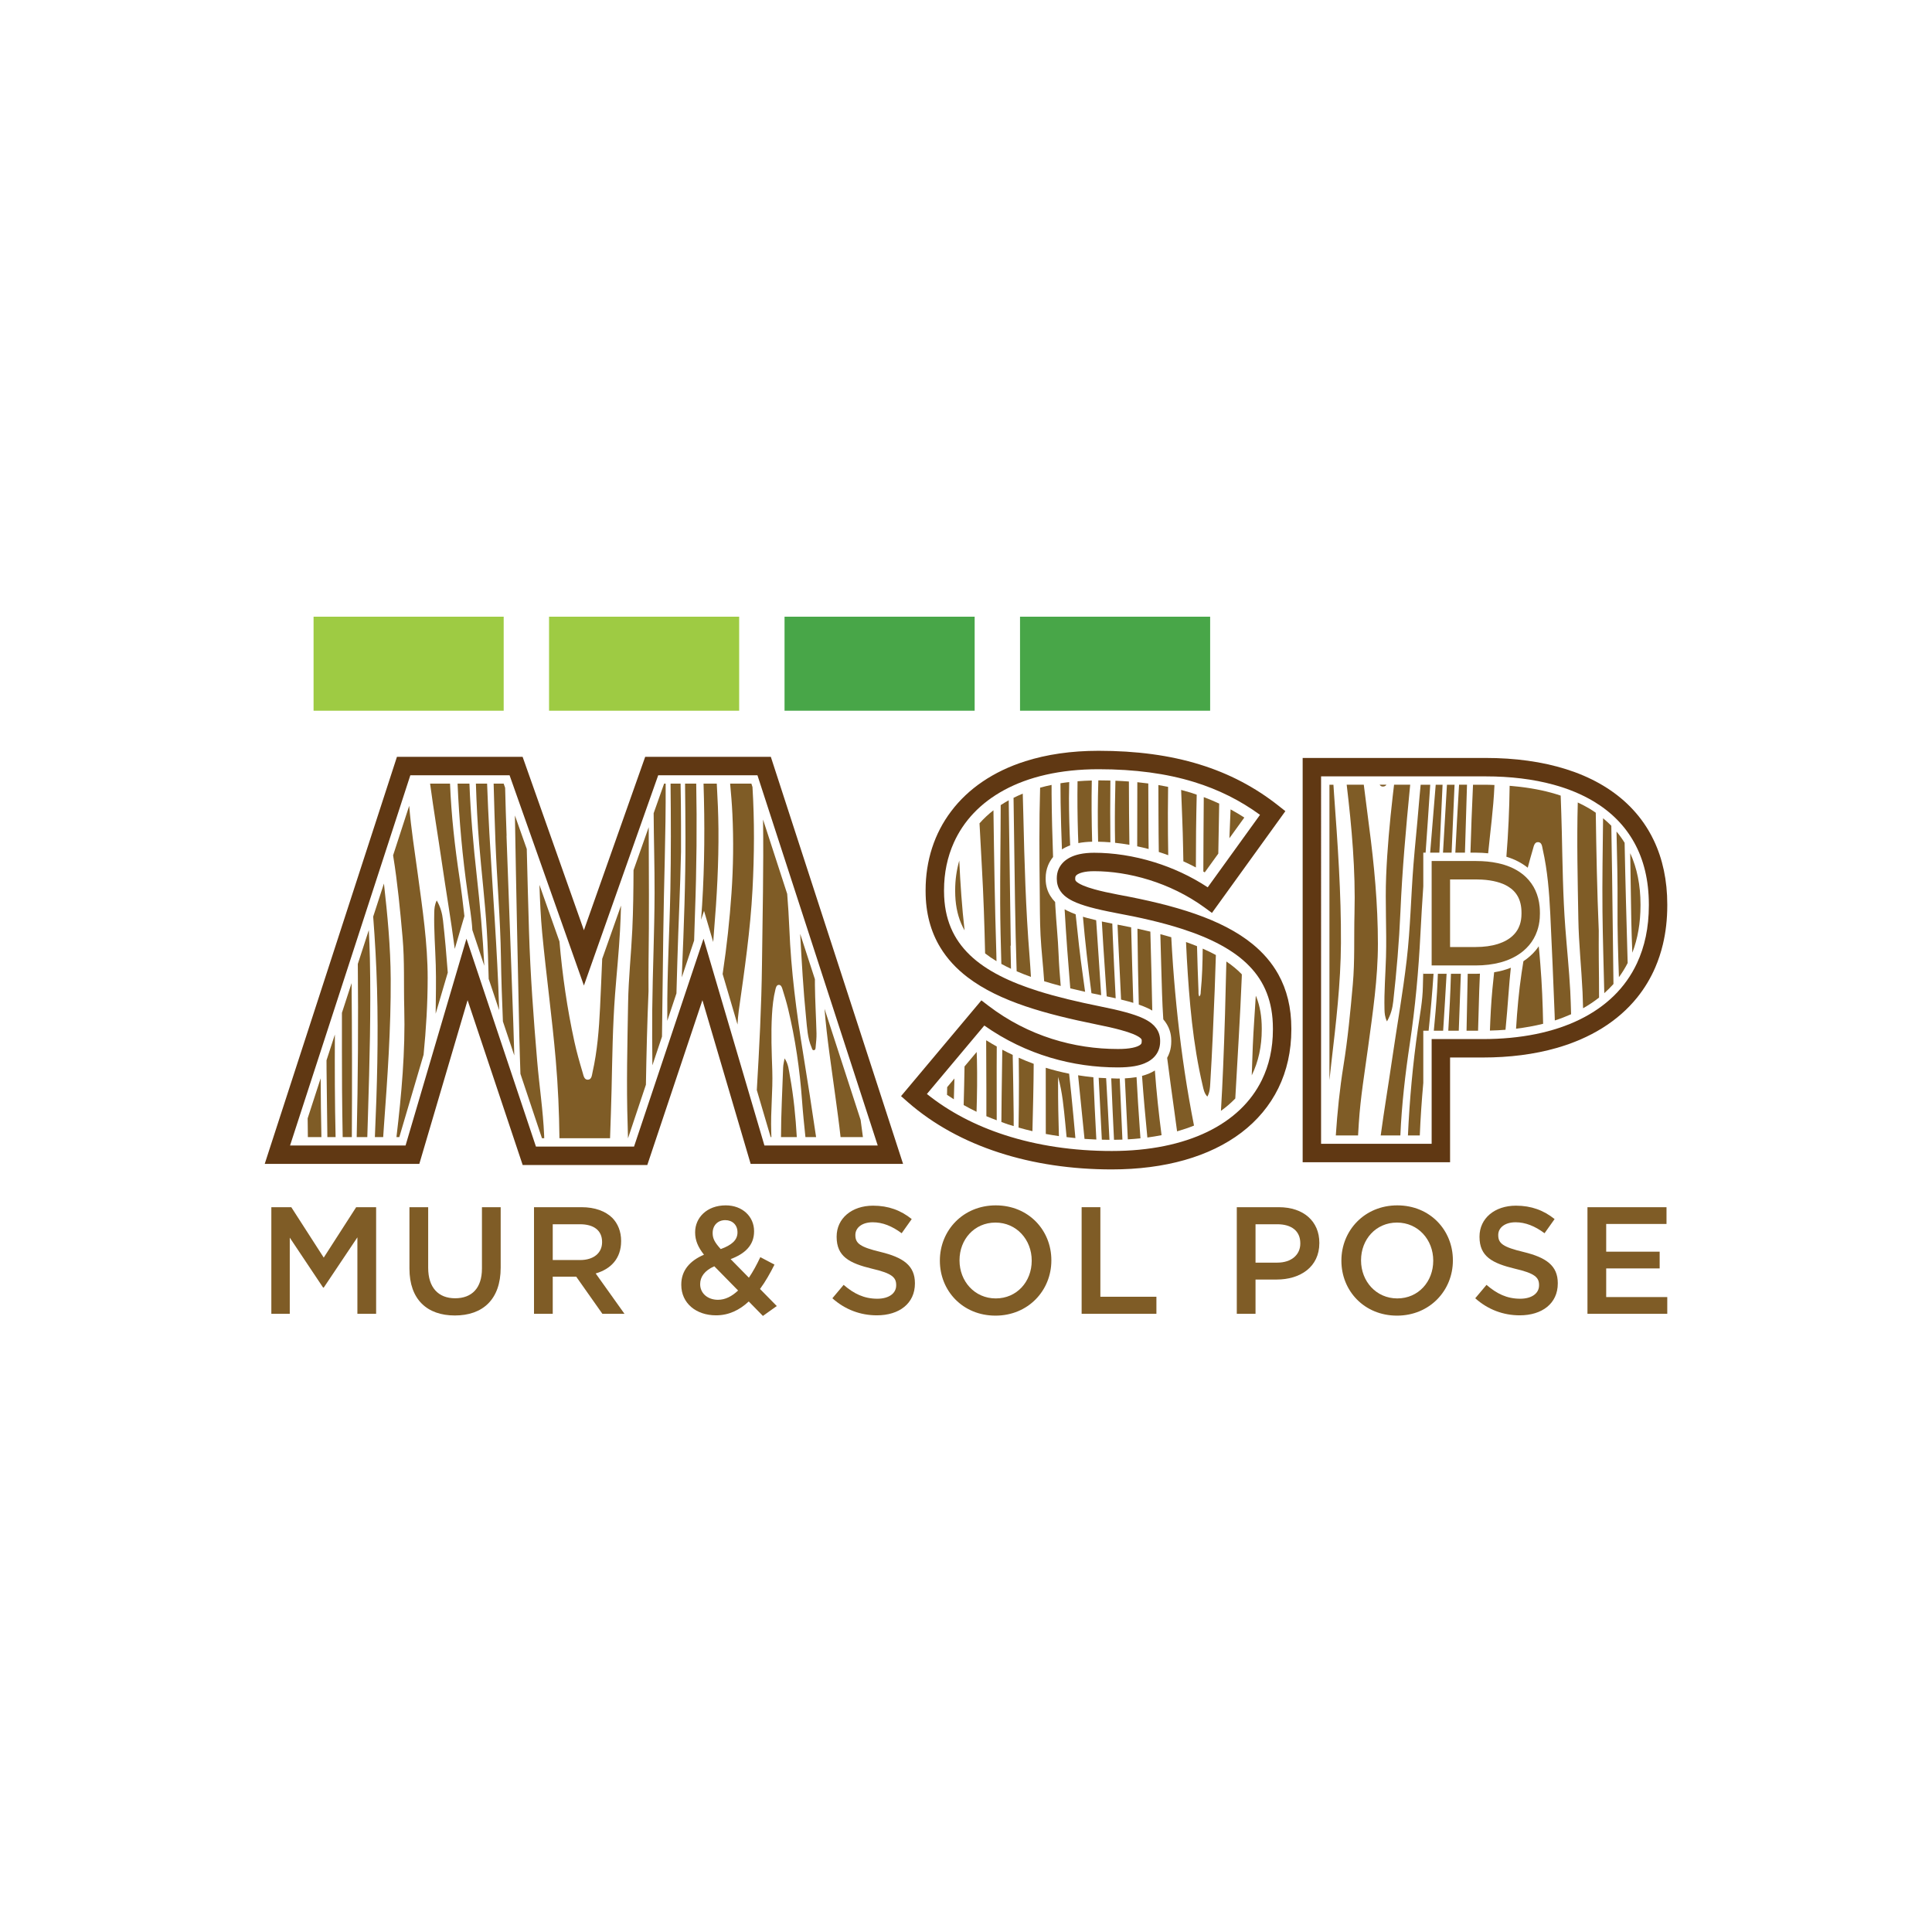 <?xml version="1.0" encoding="utf-8"?>
<!-- Generator: Adobe Illustrator 17.0.0, SVG Export Plug-In . SVG Version: 6.00 Build 0)  -->
<!DOCTYPE svg PUBLIC "-//W3C//DTD SVG 1.1//EN" "http://www.w3.org/Graphics/SVG/1.1/DTD/svg11.dtd">
<svg version="1.1" id="Layer_1" xmlns="http://www.w3.org/2000/svg" xmlns:xlink="http://www.w3.org/1999/xlink" x="0px" y="0px"
	 width="2000px" height="2000px" viewBox="0 0 2000 2000" enable-background="new 0 0 2000 2000" xml:space="preserve">
<g>
	<g>
		<g>
			<rect x="324.602" y="638.399" fill="#9ECB43" width="196.809" height="97.339"/>
			<rect x="568.377" y="638.399" fill="#9ECB43" width="196.81" height="97.339"/>
			<rect x="812.153" y="638.399" fill="#48A648" width="196.809" height="97.339"/>
			<rect x="1055.928" y="638.399" fill="#48A648" width="196.809" height="97.339"/>
		</g>
		<g>
			<path fill="#7F5C26" d="M1054.589,1094.962c0.226,16.313,0.341,32.628,0.128,48.95c-0.103,7.78-0.204,15.558-0.306,23.337
				c4.729,1.34,9.505,2.603,14.366,3.732c0.568-23.241,1.195-46.48,1.306-69.727
				C1064.846,1099.342,1059.688,1097.224,1054.589,1094.962z"/>
			<path fill="#7F5C26" d="M1106.753,1111.484c-8.183-1.638-16.253-3.671-24.197-6.106c0.014,22.828,0.039,45.655,0.045,68.484
				c4.475,0.837,9.003,1.585,13.575,2.25c-0.526-17.89-0.911-35.784-0.863-53.692c0.006-2.544,0-5.089,0-7.633
				c4.559,16.015,5.858,32.226,7.495,48.367c0.473,4.658,0.891,9.323,1.328,13.986c3.018,0.369,6.056,0.703,9.114,0.999
				c-0.704-7.723-1.411-15.445-2.105-23.169C1109.84,1140.46,1108.305,1125.971,1106.753,1111.484z"/>
			<path fill="#7F5C26" d="M1059.35,843.509c-0.166-7.309-0.385-14.617-0.594-21.927c-3.273,1.344-6.451,2.786-9.538,4.326
				c0.584,36.237,1.077,72.474,1.541,108.712c0.302,23.617,0.973,47.227,1.673,70.835c4.671,2,9.536,3.955,14.79,5.819
				c-0.453-7.141-0.861-14.282-1.438-21.421C1061.84,941.165,1060.464,892.349,1059.35,843.509z"/>
			<path fill="#7F5C26" d="M1092.507,938.511c-0.089-1.581-0.156-3.161-0.242-4.742c-3.891-3.998-6.85-8.772-8.34-13.791
				c-0.957-3.119-1.459-6.498-1.459-9.962v-1.143c0-4.544,0.851-8.953,2.523-13.092c1.253-3.053,3.01-5.966,5.147-8.607
				c-0.796-21.581-1.341-43.17-1.526-64.771c-0.028-3.292-0.017-6.583-0.022-9.875c-4.05,0.844-8.01,1.791-11.858,2.862
				c-1.059,35.727-0.78,71.445-0.387,107.172c0.167,15.224,0.051,30.468,0.836,45.663c0.819,15.872,2.731,31.688,3.74,47.552
				c5.382,1.654,11.048,3.274,17.133,4.876c-0.921-10.823-1.772-21.654-2.192-32.526
				C1095.22,971.57,1093.436,955.061,1092.507,938.511z"/>
			<path fill="#7F5C26" d="M1145.066,1116.107c-2.573-0.118-5.156-0.172-7.716-0.367c1.023,21.355,2.147,42.706,3.259,64.057
				c2.622,0.066,5.248,0.122,7.892,0.137c-0.974-19.8-1.987-39.599-3.174-59.39
				C1145.239,1119.067,1145.153,1117.586,1145.066,1116.107z"/>
			<path fill="#7F5C26" d="M1176.553,1115.013c-0.094,0.017-0.172,0.043-0.267,0.06c-3.88,0.662-7.845,1.024-11.836,1.237
				c1.004,21.05,2.016,42.098,3.065,63.146c4.437-0.253,8.798-0.609,13.088-1.063c-0.227-3.199-0.452-6.398-0.686-9.597
				C1178.602,1150.877,1177.521,1132.947,1176.553,1115.013z"/>
			<path fill="#7F5C26" d="M1159.13,1116.457c-0.762,0.002-1.518,0.077-2.282,0.063c-2.18,0-4.332-0.173-6.504-0.229
				c0.012,0.288,0.028,0.573,0.038,0.86c0.804,20.93,1.855,41.85,2.834,62.773c2.927-0.022,5.827-0.088,8.701-0.194
				c-0.897-20.939-1.8-41.878-2.765-62.812C1159.146,1116.766,1159.137,1116.611,1159.13,1116.457z"/>
			<path fill="#7F5C26" d="M1116.037,1113.138c2.158,21.955,4.403,43.9,6.648,65.845c4.046,0.288,8.135,0.492,12.244,0.654
				c-1.133-21.489-2.221-42.98-3.078-64.48C1126.544,1114.639,1121.27,1113.983,1116.037,1113.138z"/>
			<path fill="#7F5C26" d="M1189.047,1111.497c-2.133,0.877-4.415,1.599-6.807,2.238c0.027,0.391,0.047,0.782,0.075,1.172
				c1.494,20.908,3.424,41.78,5.439,62.642c5.011-0.676,9.926-1.466,14.695-2.422c-2.897-22.262-5.279-44.567-6.934-66.955
				C1193.501,1109.404,1191.384,1110.55,1189.047,1111.497z"/>
			<path fill="#7F5C26" d="M1134.743,952.61c-3.389-0.793-6.603-1.587-9.508-2.388c-1.475-0.406-2.825-0.818-4.185-1.229
				c2.304,26.442,5.383,52.832,8.825,79.155c3.251,0.694,6.584,1.393,10.044,2.096c-0.054-0.865-0.103-1.729-0.158-2.593
				C1138.171,1002.633,1136.417,977.624,1134.743,952.61z"/>
			<path fill="#7F5C26" d="M1170.958,959.96c-4.531-0.939-9.248-1.861-14.097-2.773c0.205,4.758,0.398,9.516,0.619,14.273
				c0.978,21.098,2.017,42.194,3.047,63.29c2.63,0.639,5.149,1.273,7.448,1.898c1.848,0.505,3.56,1.006,5.225,1.508
				c-0.041-1.118-0.087-2.237-0.124-3.355C1172.256,1009.858,1171.641,984.908,1170.958,959.96z"/>
			<path fill="#7F5C26" d="M1177.488,961.357c0.006,0.652,0.006,1.304,0.014,1.956c0.293,25.556,0.682,51.117,1.382,76.667
				c3.527,1.216,6.649,2.456,9.453,3.769c1.624,0.762,3.057,1.582,4.498,2.402c-0.509-27.245-1.245-54.488-1.985-81.733
				C1186.565,963.379,1182.098,962.36,1177.488,961.357z"/>
			<path fill="#7F5C26" d="M1113.508,946.486c-2.994-1.11-5.73-2.26-8.235-3.494c-1.121-0.566-2.178-1.133-3.182-1.708
				c1.536,27.322,3.589,54.603,5.863,81.87c4.859,1.186,9.952,2.372,15.342,3.565c-0.751-5.461-1.477-10.922-2.266-16.382
				C1117.97,989.125,1115.737,967.807,1113.508,946.486z"/>
			<path fill="#7F5C26" d="M1247.177,903.051l14.004-19.405c0.318-17.258,0.629-34.516,0.929-51.775
				c-5.186-2.429-10.516-4.643-15.97-6.691c-0.256,25.685-0.325,51.37-0.451,77.053
				C1246.179,902.516,1246.69,902.764,1247.177,903.051z"/>
			<path fill="#7F5C26" d="M1214.297,999.501c-0.711-9.757-1.246-19.521-1.803-29.284c-3.619-1.076-7.407-2.126-11.296-3.162
				c0.293,11.264,0.583,22.53,0.926,33.793c0.553,18.131,0.9,36.3,2.119,54.385c2.929,3.385,5.203,7.198,6.557,11.321
				c1.115,3.272,1.689,6.881,1.689,10.655v1.143c0,3.665-0.529,7.219-1.571,10.552c-0.679,2.18-1.61,4.208-2.671,6.146
				c2.278,18.396,4.92,36.757,7.422,55.125c0.953,6.995,1.896,13.992,2.843,20.987c6.102-1.749,11.978-3.713,17.519-5.969
				c-3.612-18.379-6.836-36.83-9.621-55.362C1220.907,1073.217,1216.983,1036.422,1214.297,999.501z"/>
			<path fill="#7F5C26" d="M1199.586,881.961c3.292,1.038,6.543,2.165,9.77,3.341c-0.247-14.684-0.396-29.373-0.365-44.066
				c0.018-8.888,0.13-17.774,0.23-26.661c-3.311-0.688-6.651-1.339-10.059-1.92c0.036,10.452,0.074,20.906,0.095,31.358
				C1199.28,856.663,1199.436,869.313,1199.586,881.961z"/>
			<path fill="#7F5C26" d="M1189.06,878.892c-0.052-4.664-0.122-9.327-0.149-13.991c-0.105-17.948-0.159-35.897-0.202-53.845
				c-3.719-0.502-7.51-0.935-11.351-1.319c-0.011,22.118-0.081,44.237-0.126,66.355
				C1181.187,876.925,1185.135,877.849,1189.06,878.892z"/>
			<path fill="#7F5C26" d="M1154.325,872.455c4.926,0.522,9.875,1.22,14.834,2.083c-0.318-21.844-0.497-43.688-0.527-65.533
				c-4.562-0.344-9.208-0.614-13.946-0.802c-0.426,16.887-0.667,33.781-0.548,50.69
				C1154.17,863.415,1154.259,867.934,1154.325,872.455z"/>
			<path fill="#7F5C26" d="M1136.772,871.333c4.188,0.089,8.411,0.28,12.678,0.634c-0.239-21.322-0.239-42.643,0.01-63.965
				c-4.017-0.109-8.081-0.179-12.23-0.179c-0.077,0-0.151,0.005-0.229,0.005C1136.365,828.978,1136.23,850.144,1136.772,871.333z"/>
			<path fill="#7F5C26" d="M1244.976,1123.642c0.916,3.89,1.546,8.019,4.862,11.57c2.562-4.524,2.74-9.169,3.011-13.644
				c1.98-32.512,3.36-65.052,4.635-97.601c0.461-11.776,0.817-23.555,1.183-35.334c-4.204-2.302-8.806-4.493-13.633-6.623
				c-0.135,14.816-0.526,29.624-2.025,44.399c-0.164,1.622,0.245,3.431-1.527,5.172c-1.08-2.015-0.727-4.006-0.807-5.865
				c-0.662-15.408-1.103-30.818-1.529-46.229c-3.623-1.472-7.434-2.898-11.387-4.29c0.278,5.672,0.527,11.347,0.854,17.016
				C1231.161,1036.38,1234.799,1080.425,1244.976,1123.642z"/>
			<path fill="#7F5C26" d="M1473.389,1008.076v-4.166c-0.16,5.788-0.344,11.574-0.432,17.367c-0.216,14.455-3.023,28.905-5.1,43.289
				c-5.319,36.864-8.675,73.813-10.366,110.855h12.271c0.742-18.159,2.001-36.28,3.627-54.376v-54.045h5.516
				c2.043-19.616,3.784-39.25,5.088-58.924H1473.389z"/>
			<path fill="#7F5C26" d="M1490.024,882.678c0.279-5.554,0.561-11.108,0.825-16.663c0.852-17.889,1.667-35.78,2.496-53.67h-7.097
				c-1.895,23.447-3.889,46.885-5.76,70.333H1490.024z"/>
			<path fill="#7F5C26" d="M1592.894,979.581c-1.069,1.565-2.201,3.093-3.437,4.552c-3.497,4.137-7.697,7.774-12.426,10.913
				c-0.673,4.011-1.284,8.032-1.877,12.053c-2.835,19.213-4.556,38.494-5.738,57.808c9.766-1.193,19.141-2.876,28.011-5.096
				c-0.391-20.735-1.21-41.462-2.919-62.174C1594.013,991.616,1593.592,985.581,1592.894,979.581z"/>
			<path fill="#7F5C26" d="M1620.408,960.316c-2.505-33.005-2.876-66.091-3.629-99.165c-0.284-12.514-0.72-25.026-1.155-37.537
				c-3.235-1.08-6.528-2.1-9.915-3.02c-13.149-3.583-27.586-5.888-42.928-7.137c-0.301,24.492-1.391,48.972-3.379,73.442
				c0.121,0.037,0.253,0.061,0.373,0.098c8.36,2.573,15.604,6.385,21.736,11.252c1.693-6.465,3.483-12.907,5.392-19.309
				c0.842-2.825,1.476-7.392,5.449-7.157c3.903,0.23,4.033,4.658,4.716,7.684c4.963,21.977,6.696,44.361,7.786,66.782
				c1.681,34.581,3.128,69.174,4.487,103.77c0.083,2.116,0.131,4.246,0.2,6.364c5.903-1.89,11.494-4.065,16.849-6.442
				c-0.231-8.012-0.444-16.025-0.871-24.027C1624.348,1004.021,1622.069,982.187,1620.408,960.316z"/>
			<path fill="#7F5C26" d="M1532.016,1007.945c-1.494,0.052-2.972,0.131-4.495,0.131h-8.156
				c-0.413,19.641-0.816,39.282-1.203,58.924h11.928c0.39-13.883,0.783-27.766,1.213-41.646
				C1531.483,1019.549,1531.759,1013.747,1532.016,1007.945z"/>
			<path fill="#7F5C26" d="M1502.007,1008.076c-0.509,19.661-1.588,39.295-2.742,58.924h10.85
				c0.72-19.642,1.433-39.283,2.145-58.924H1502.007z"/>
			<path fill="#7F5C26" d="M1151.453,956.137c-3.853-0.736-7.424-1.471-10.829-2.206c0.972,16.6,1.974,33.198,3.149,49.789
				c0.654,9.232,1.259,18.468,1.87,27.703c3.278,0.682,6.414,1.354,9.305,2.01c-1.118-21.81-2.197-43.623-3.066-65.447
				C1151.725,964.035,1151.596,960.087,1151.453,956.137z"/>
			<path fill="#7F5C26" d="M1488.483,1008.076c-0.262,6.334-0.498,12.669-0.891,18.995c-0.824,13.328-2.039,26.63-3.313,39.929
				h9.665c1.251-19.637,2.47-39.277,3.567-58.924H1488.483z"/>
			<path fill="#7F5C26" d="M1675.909,1011.572c3.412-4.623,6.415-9.527,9.053-14.679c-0.027-0.926-0.065-1.853-0.09-2.779
				c-1.122-40.548-2.315-81.097-3.071-121.655c-2.513-4.078-5.306-7.971-8.393-11.663c0.623,26.013,1.253,52.028,1.061,78.036
				C1674.292,963.104,1675.058,987.341,1675.909,1011.572z"/>
			<path fill="#7F5C26" d="M1285.542,1008.682c-0.175-0.184-0.319-0.378-0.496-0.561c-4.377-4.535-9.595-8.773-15.513-12.793
				c-0.826,36.433-1.785,72.863-3.337,109.273c-0.644,15.12-1.361,30.239-2.272,45.346c5.464-3.918,10.41-8.185,14.844-12.782
				c2.282-41.746,5.006-83.473,6.692-125.242C1285.503,1010.844,1285.504,1009.763,1285.542,1008.682z"/>
			<path fill="#7F5C26" d="M1668.03,854.818c-2.664-2.72-5.533-5.29-8.538-7.76c-0.349,32.22-0.941,64.445-0.614,96.661
				c0.287,28.138,1.247,56.272,1.867,84.407c3.38-3.018,6.575-6.17,9.506-9.509c-0.436-37.413-0.933-74.827-1.404-112.24
				C1668.575,889.19,1668.302,872.004,1668.03,854.818z"/>
			<path fill="#7F5C26" d="M1655.04,963.399c-1.741-40.686-2.52-81.385-3.107-122.086c-2.176-1.504-4.41-2.965-6.733-4.355
				c-3.756-2.242-7.767-4.281-11.889-6.227c-1.107,40.216-0.09,80.399,0.585,120.595c0.426,25.373,3.179,50.63,4.361,75.967
				c0.256,5.485,0.375,10.972,0.53,16.46c5.954-3.358,11.468-7.05,16.552-11.065c-0.043-13.157-0.088-26.312-0.279-39.468
				C1654.915,983.283,1655.04,973.34,1655.04,963.399z"/>
			<path fill="#7F5C26" d="M1493.786,882.678h8.916c0.901-21.515,1.851-43.029,2.786-64.542c0.085-1.93,0.182-3.86,0.272-5.79
				h-7.874c-0.085,1.385-0.177,2.769-0.256,4.154C1496.361,838.559,1495.085,860.619,1493.786,882.678z"/>
			<path fill="#7F5C26" d="M1528.096,882.678c4.304,0,8.418,0.265,12.433,0.658c2.229-23.048,5.448-46.003,6.453-69.149
				c0.022-0.526,0.024-1.053,0.042-1.579c-3.079-0.089-6.09-0.262-9.238-0.262h-12.922c-1.107,23.437-1.991,46.881-2.668,70.333
				H1528.096z"/>
			<path fill="#7F5C26" d="M1506.565,882.678h9.947c0.689-23.445,1.356-46.89,2.125-70.333h-8.214
				c-0.722,11.978-1.445,23.955-2.075,35.937C1507.745,859.746,1507.151,871.211,1506.565,882.678z"/>
			<path fill="#7F5C26" d="M1564.005,1001.797c-2.684,1.058-5.452,2.016-8.345,2.8c-2.872,0.774-5.874,1.371-8.932,1.887
				c-0.617,5.855-1.25,11.709-1.804,17.571c-1.344,14.214-2.048,28.492-2.576,42.783c5.475-0.13,10.862-0.391,16.142-0.815
				c1.144-12.309,2.239-24.624,3.103-36.961C1562.232,1019.949,1563.073,1010.867,1564.005,1001.797z"/>
			<path fill="#7F5C26" d="M1388.144,976.268c0.285-51.468-3.366-102.708-7.123-153.97c-0.244-3.316-0.445-6.635-0.664-9.953h-4.132
				v305.836c0.615-5.828,1.246-11.654,1.928-17.478C1382.996,1059.359,1387.913,1018.031,1388.144,976.268z"/>
			<path fill="#7F5C26" d="M1432.163,814.198c1.587-0.189,2.478-0.898,3.007-1.853h-6.971
				C1429.016,813.594,1430.195,814.433,1432.163,814.198z"/>
			<path fill="#7F5C26" d="M1470.411,967.081c0.833-16.53,1.875-33.049,2.978-49.565v-34.838h2.394
				c0.802-11.357,1.603-22.714,2.377-34.073c0.822-12.084,1.608-24.173,2.414-36.26h-9.909c-0.741,7.745-1.5,15.488-2.125,23.242
				c-1.609,19.983-3.792,39.92-5.362,59.906c-2.562,32.602-3.144,65.337-6.924,97.871c-4.055,34.895-10.246,69.462-15.293,104.203
				c-3.773,25.968-8.14,51.853-11.656,77.856h20.344c1.394-31.795,5.024-63.393,9.754-94.869
				C1465.059,1042.903,1468.495,1005.1,1470.411,967.081z"/>
			<path fill="#7F5C26" d="M1416.265,1083.901c4.798-35.488,10.143-70.963,10.138-106.854c-0.005-40.975-3.826-81.711-9.222-122.334
				c-1.875-14.112-3.663-28.236-5.395-42.368h-17.7c5.265,44.269,9.256,88.615,8.078,133.344
				c-0.643,24.472,0.432,48.961-1.75,73.427c-2.512,28.163-5.169,56.325-9.686,84.214c-3.88,23.952-6.3,47.989-7.909,72.092h23.047
				c0.26-4.331,0.511-8.663,0.79-12.994C1408.348,1136.094,1412.73,1110.037,1416.265,1083.901z"/>
			<path fill="#7F5C26" d="M1434.942,906.887c-1.134,27.881,0.638,55.74-0.152,83.6c-0.514,18.161-2.04,36.294-1.564,54.482
				c0.1,3.864,0.333,7.728,2.562,12.379c4.068-7.072,5.719-13.743,6.498-20.699c3.456-30.835,6.1-61.739,7.43-92.739
				c1.857-43.286,5.722-86.404,9.91-129.515c0.066-0.685,0.147-1.365,0.217-2.05h-16.709c-0.459,3.852-0.927,7.705-1.364,11.555
				C1438.631,851.491,1436.069,879.113,1434.942,906.887z"/>
			<path fill="#7F5C26" d="M442.719,1012.435c-0.004,26.559-1.626,53.015-4.226,79.407l-25.12,85.296h-2.97
				c5.265-44.269,9.255-88.615,8.078-133.344c-0.643-24.472,0.431-48.962-1.751-73.427c-2.512-28.162-5.168-56.325-9.685-84.213
				c-0.039-0.243-0.066-0.487-0.106-0.73l16.653-51.26c1.954,23.916,5.773,47.64,8.988,71.419
				C437.379,941.069,442.723,976.543,442.719,1012.435z"/>
			<path fill="#7F5C26" d="M480.755,948.343l-9.987,33.909c-3.959-30.195-9.116-60.207-13.493-90.335
				c-3.911-26.921-8.469-53.749-12.043-80.717h20.637c1.287,32.761,4.976,65.312,9.847,97.73
				C477.688,922.045,479.3,935.187,480.755,948.343z"/>
			<path fill="#7F5C26" d="M501.349,999.766l-12.376-37.019c-0.714-12.632-2.985-25.257-4.799-37.831
				c-5.456-37.814-8.861-75.715-10.501-113.716h12.283c1.196,31.688,3.993,63.263,7.503,94.784
				C496.931,937.184,499.766,968.415,501.349,999.766z"/>
			<path fill="#7F5C26" d="M364.22,1177.138h-9.475c-0.275-16.411-0.565-32.823-0.657-49.231
				c-0.148-26.474-0.127-52.949-0.122-79.422l9.999-30.779C364.447,1070.849,364.522,1123.994,364.22,1177.138z"/>
			<path fill="#7F5C26" d="M347.405,1176.88c0.002,0.085,0,0.171,0.002,0.257h-8.511c-0.332-23.267-0.646-46.533-0.854-69.801
				c-0.029-3.238-0.02-6.478-0.038-9.717l8.663-26.666C346.479,1106.263,346.565,1141.572,347.405,1176.88z"/>
			<path fill="#7F5C26" d="M318.704,1177.138c-0.06-6.479-0.144-12.958-0.219-19.437l13.46-41.433
				c0.103,20.292,0.347,40.583,0.779,60.87H318.704z"/>
			<path fill="#7F5C26" d="M594.61,1078.315c2.37,10.855,5.433,21.574,8.609,32.228c0.843,2.825,1.476,7.391,5.45,7.157
				c3.903-0.229,4.032-4.658,4.716-7.684c4.963-21.977,6.696-44.361,7.785-66.782c0.821-16.885,1.506-33.777,2.226-50.666
				l19.482-55.132c-0.239,8.716-0.578,17.428-1.043,26.133c-1.169,21.894-3.45,43.728-5.111,65.599
				c-2.505,33.005-2.877,66.09-3.629,99.165c-0.379,16.653-1.01,33.3-1.567,49.95H579.13c-0.278-26.846-1.467-53.676-3.773-80.497
				c-3.804-44.226-9.942-88.19-14.117-132.356c-1.552-16.412-2.247-32.91-2.803-49.416l20.705,58.564
				C582.153,1009.464,587.134,1044.073,594.61,1078.315z"/>
			<path fill="#7F5C26" d="M524.329,865.221c2.354,64.582,4.798,129.162,7.029,193.748c0.388,11.217,0.698,22.437,1.036,33.656
				l-11.784-35.248c-0.919-22.05-1.705-44.106-2.03-66.179c-0.592-40.116-4.162-80.083-5.697-120.152
				c-0.765-19.946-1.341-39.894-1.87-59.845h10.371l1.529,4.323c0.304,16.567,1.004,33.13,1.519,49.693
				C524.396,865.218,524.362,865.219,524.329,865.221z"/>
			<path fill="#7F5C26" d="M556.098,1098.542c2.174,25.612,6.084,51.062,7.201,76.754c0.043,0.996,0.049,1.991,0.08,2.985h-2.347
				l-22.283-66.65c-0.378-12.424-0.838-24.845-1.1-37.273c-1.618-76.727-3.345-153.454-4.609-230.189l12.268,34.702
				c0.713,28.422,1.432,56.842,2.312,85.256C549.01,1008.995,552.297,1053.791,556.098,1098.542z"/>
			<path fill="#7F5C26" d="M1689.686,983.929c0.034,0.781,0.063,1.562,0.096,2.342c5.599-14.59,8.458-30.989,8.458-48.888v-1.143
				c-0.024-19.919-3.614-37.721-10.648-53.04c0.224,13.377,0.458,26.755,0.629,40.133
				C1688.477,943.54,1688.825,963.782,1689.686,983.929z"/>
			<path fill="#7F5C26" d="M1295.807,1113.172c0.025-0.049,0.054-0.094,0.078-0.143c6.825-13.97,10.288-29.868,10.288-47.234v-1.143
				c0-12.31-1.819-22.941-5.563-32.503c-0.183-0.47-0.421-0.905-0.612-1.37c-1.024,17.363-2.388,34.704-3.109,52.082
				C1296.47,1092.964,1296.157,1103.069,1295.807,1113.172z"/>
			<path fill="#7F5C26" d="M1048.349,1092.031c-3.618-1.729-7.232-3.471-10.768-5.376c-0.161,15.99-0.418,31.979-0.692,47.966
				c-0.154,8.949-0.199,17.897-0.261,26.844c2.354,0.832,4.617,1.771,7.018,2.548c1.883,0.611,3.817,1.144,5.722,1.72
				c-0.007-3.979,0.016-7.959-0.026-11.94C1049.125,1133.204,1048.741,1112.617,1048.349,1092.031z"/>
			<path fill="#7F5C26" d="M650.212,1038.156c0.426-25.373,3.179-50.63,4.36-75.968c0.954-20.455,1.171-40.926,1.255-61.399
				l15.712-44.461c0.143,46.644,0.514,93.288-0.164,139.933c-0.144,9.938-0.02,19.881-0.02,29.822
				c-1.381,32.267-2.156,64.543-2.711,96.821l-18.514,55.377h-0.038c-0.104-4.369-0.192-8.737-0.339-13.104
				C648.335,1122.815,649.502,1080.492,650.212,1038.156z"/>
			<path fill="#7F5C26" d="M380.938,1153.892c-0.237,7.748-0.47,15.497-0.702,23.245h-10.989
				c1.34-59.753,1.754-119.502,1.159-179.258l11.386-35.046c0.491,9.709,0.894,19.423,1.105,29.147
				C384.072,1045.962,382.589,1099.927,380.938,1153.892z"/>
			<path fill="#7F5C26" d="M397.336,1167.184c-0.243,3.317-0.444,6.636-0.663,9.953h-8.605
				c2.301-51.232,3.665-102.489,2.239-153.797c-0.69-24.853-2.074-49.668-3.984-74.46l11.128-34.252
				c3.695,32.739,6.825,65.526,7.008,98.587C404.744,1064.683,401.094,1115.922,397.336,1167.184z"/>
			<path fill="#7F5C26" d="M451.106,998.996c-0.515-18.16-2.041-36.294-1.565-54.482c0.1-3.863,0.333-7.727,2.563-12.379
				c4.067,7.072,5.718,13.743,6.498,20.698c2.013,17.964,3.587,35.963,4.934,53.981l-12.547,42.602
				C451.168,1032.608,451.582,1015.802,451.106,998.996z"/>
			<path fill="#7F5C26" d="M675.194,1045.764c0.411-40.445,2.309-80.881,2.429-121.323c0.082-27.522-0.824-55.058-0.967-82.593
				l10.83-30.648h1.603c0.263,52.07-1.878,104.111-2.48,156.169c-0.407,35.251-0.875,70.503-1.323,105.753l-9.928,29.695
				C675.152,1083.797,675.001,1064.779,675.194,1045.764z"/>
			<path fill="#7F5C26" d="M516.661,1043.936c0.018,0.606,0.044,1.212,0.062,1.817l-10.832-32.399
				c-0.447-16.993-0.932-33.982-1.983-50.942c-1.844-29.746-5.484-59.377-7.9-89.096c-1.681-20.683-2.701-41.391-3.364-62.115
				h11.599c0.62,17.193,1.408,34.383,2.367,51.568C509.981,923.155,514.827,983.454,516.661,1043.936z"/>
			<path fill="#7F5C26" d="M1028.416,838.812c-5.335,4.131-10.129,8.646-14.423,13.5c0.8,15.015,1.582,30.034,2.428,45.045
				c1.686,29.848,2.692,59.711,3.352,89.581c3.598,2.788,7.482,5.487,11.793,8.066c-0.065-2.78-0.093-5.561-0.18-8.341
				C1029.83,937.388,1029.086,888.101,1028.416,838.812z"/>
			<path fill="#7F5C26" d="M1031.843,1083.351c-3.601-2.066-7.217-4.103-10.722-6.356l-0.24,0.286
				c0.085,16.803,0.157,33.606,0.201,50.409c0.027,9.865,0.021,19.689,0.014,27.784c3.504,1.489,7.088,2.883,10.71,4.241
				c-0.023-18.423-0.051-36.845-0.053-55.267C1031.752,1097.416,1031.804,1090.384,1031.843,1083.351z"/>
			<path fill="#7F5C26" d="M853.557,1044.337l37.354,114.984c0.805,5.937,1.583,11.878,2.386,17.817h-23.145
				c-1.532-14.261-3.561-28.473-5.47-42.694C860.651,1104.446,855.935,1074.493,853.557,1044.337z"/>
			<path fill="#7F5C26" d="M1046.37,978.95c-0.75-50.164-1.368-100.331-2.149-150.495c-2.875,1.585-5.633,3.257-8.293,5
				c-0.051,33.885-0.654,67.771-0.54,101.654c0.069,20.904,0.641,41.806,1.202,62.708c3.162,1.727,6.461,3.419,9.977,5.056
				c-0.167-7.973-0.338-15.946-0.492-23.918C1046.173,978.954,1046.271,978.952,1046.37,978.95z"/>
			<path fill="#7F5C26" d="M693.974,920.616c0.681-36.477,0.58-72.946,0.191-109.416h10.375c0.253,14.266,0.443,28.534,0.448,42.805
				c0.004,9.256,0.001,18.512,0.001,27.768c-0.771,37.888-2.753,75.729-3.801,113.595c-0.304,10.992-0.617,21.984-0.929,32.974
				l-9.504,28.427c-0.004-2.04,0.047-4.081,0.031-6.12C690.468,1007.25,693.165,963.966,693.974,920.616z"/>
			<path fill="#7F5C26" d="M1099.311,879.287c2.613-1.641,5.419-3.065,8.519-4.19c-0.753-16.308-1.229-32.628-1.229-48.977
				c0-5.508,0.096-11.011,0.238-16.509c-3.052,0.361-6.098,0.729-9.053,1.202c0.039,6.735,0.055,13.469,0.16,20.203
				C1098.192,847.111,1098.714,863.199,1099.311,879.287z"/>
			<path fill="#7F5C26" d="M1288.115,846.323c-4.644-3.026-9.4-5.818-14.235-8.46c-0.432,9.952-0.827,19.906-1.209,29.861
				L1288.115,846.323z"/>
			<path fill="#7F5C26" d="M1225.018,891.649c4.398,1.975,8.708,4.102,12.951,6.34c-0.025-25.108,0.261-50.217,0.873-75.324
				c-2.04-0.689-4.013-1.458-6.093-2.099c-3.294-1.013-6.645-1.955-10.036-2.846c0.687,19.955,1.716,39.903,2.034,59.868
				C1224.822,882.275,1224.927,886.961,1225.018,891.649z"/>
			<path fill="#7F5C26" d="M845.239,1069.716c0.119,4.605-0.424,9.238-0.853,13.84c-0.129,1.383-0.003,3.512-2.027,3.597
				c-1.598,0.067-1.793-1.834-2.308-3.045c-4.106-9.639-4.545-19.983-5.567-30.178c-2.91-29.015-4.539-58.112-6.143-87.215
				l15.253,46.952c0.011,1.894-0.014,3.791,0.005,5.687C843.772,1036.145,844.805,1052.925,845.239,1069.716z"/>
			<path fill="#7F5C26" d="M728.302,811.2h13.705c0.889,15.607,1.592,31.225,1.726,46.876c0.301,35.346-1.617,70.586-4.571,105.787
				c-0.316,3.765-0.579,7.537-0.854,11.307l-9.494-32.236l-3.062,9.158c0.368-5.059,0.756-10.119,1.072-15.179
				C729.443,895.01,729.638,853.106,728.302,811.2z"/>
			<path fill="#7F5C26" d="M988.788,921.431v1.143c0.028,12.643,2.055,23.589,6.21,33.438c1.032,2.444,2.223,4.799,3.524,7.1
				c-2.727-24.013-4.36-48.096-5.494-72.226C990.293,900.538,988.788,910.725,988.788,921.431z"/>
			<path fill="#7F5C26" d="M757.234,924.668c1.889-27.39,2.237-54.769,0.933-82.203c-0.497-10.449-1.372-20.862-2.339-31.265h21.993
				l1.142,3.518c2.154,35.254,1.892,70.587,0.041,105.97c-2.204,42.134-8.343,83.831-14.231,125.549
				c-0.674,4.776-1.035,9.57-1.306,14.367l-15.404-52.305c0.07-0.465,0.138-0.929,0.207-1.393
				C752.364,979.637,755.336,952.204,757.234,924.668z"/>
			<path fill="#7F5C26" d="M709.596,867.289c-0.034-18.697-0.219-37.393-0.421-56.089h11.555
				c0.798,41.073,0.438,86.93-1.237,132.876c-0.359,9.847-0.657,19.696-0.94,29.546l-12.735,38.089
				c0.077-2.05,0.095-4.109,0.183-6.158C707.972,959.474,709.679,913.397,709.596,867.289z"/>
			<path fill="#7F5C26" d="M789.906,848.401l24.998,76.951c0.938,11.896,1.727,23.805,2.208,35.743
				c1.763,43.691,7.34,87.001,14.397,130.159c4.674,28.588,9.096,57.222,13.309,85.885h-11.035
				c-1.309-12.552-2.602-25.107-3.513-37.699c-2.323-32.139-6.93-64.005-14.501-95.374c-1.644-6.813-3.708-13.532-5.799-20.226
				c-0.581-1.861-1.451-4.437-3.821-4.294c-2.318,0.141-2.929,2.734-3.415,4.669c-2.174,8.674-3.071,17.534-3.595,26.444
				c-1.126,19.203-0.305,38.399,0.323,57.588c0.691,21.107-1.841,42.175-1.078,63.236c0.068,1.885,0.103,3.77,0.157,5.655h-0.754
				l-14.338-48.684c2.55-43.259,4.83-86.531,5.343-129.883C789.386,948.514,790.596,898.46,789.906,848.401z"/>
			<path fill="#7F5C26" d="M1115.934,863.217c0.094,3.186,0.244,6.371,0.363,9.556c4.382-0.864,9.182-1.326,14.289-1.432
				c-0.599-21.107-0.749-42.224-0.373-63.354c-5.02,0.125-9.937,0.375-14.737,0.766
				C1115.18,826.9,1115.403,845.059,1115.934,863.217z"/>
			<path fill="#7F5C26" d="M812.196,1095.64c3.953,5.693,4.416,12.22,5.566,18.533c3.803,20.873,5.863,41.888,7.08,62.965h-16.347
				c0.006-24.035,1.418-48.008,2.201-72.019C810.801,1101.947,811.678,1098.799,812.196,1095.64z"/>
			<path fill="#7F5C26" d="M980.516,1125.399c-0.052,2.658-0.105,5.314-0.157,7.974c2.317,1.575,4.669,3.117,7.065,4.617
				c0.176-7.178,0.38-14.358,0.596-21.536L980.516,1125.399z"/>
			<path fill="#7F5C26" d="M1011.318,1096.718c-0.058-2.572-0.197-5.138-0.276-7.708l-12.568,14.981
				c-0.218,13.322-0.509,26.644-0.887,39.965c4.345,2.419,8.755,4.768,13.328,6.953
				C1011.491,1132.852,1011.725,1114.789,1011.318,1096.718z"/>
			<path fill="#603813" d="M1712.036,870c-1.709-3.6-3.57-7.088-5.578-10.465c-6.024-10.128-13.367-19.247-21.852-27.328
				c-16.974-16.147-38.429-28.067-63.222-35.885c-24.792-7.851-52.954-11.697-83.595-11.697h-189.282v418.518h152.602l0,0v-108.42
				h33.82c13.875,0,27.232-0.819,40.006-2.464c12.772-1.645,24.962-4.116,36.5-7.422c17.276-4.943,33.112-11.784,47.142-20.51
				c14.028-8.725,26.251-19.333,36.295-31.809c7.51-9.345,13.785-19.727,18.666-31.052c1.626-3.775,3.099-7.654,4.409-11.636
				c1.319-3.982,2.48-8.062,3.478-12.24c2.994-12.535,4.532-25.951,4.532-40.206v-1.145
				C1725.957,911.352,1721.158,889.166,1712.036,870z M1694.585,997.141c-5.959,12.731-13.945,23.935-23.827,33.626
				c-9.881,9.69-21.658,17.867-35.199,24.542c-6.77,3.329-13.988,6.268-21.619,8.801c-15.265,5.068-32.187,8.518-50.509,10.248
				c-9.162,0.866-18.674,1.301-28.503,1.293h-5.089h-11.853h-8.186h-11.042h-5.36h-9.933h-1.429v108.42h-5.962h-6.7h-12.325h-7.837
				h-21.091h-22.78h-23.112h-11.118h-3.534h-0.001V803.695h3.817h8.387h13.28h17.625h14.539h10.769h8.162h16.602h10.698h9.694h5.801
				h6.797h4.674h7.743h4.758h8.034h6.286h12.547c25.841,0,49.426,2.892,70.182,8.551c15.575,4.227,29.529,10.044,41.671,17.291
				c18.213,10.903,32.327,25.047,42.084,42.655c9.759,17.578,15.13,38.779,15.162,64.048v1.145
				C1706.886,960.302,1702.532,980.136,1694.585,997.141z"/>
			<path fill="#603813" d="M797.962,783.48H667.895l-63.444,179.491L541.008,783.48H410.911L278.08,1192.367l-4.037,12.491h160.039
				l49.967-169.479l57.023,170.624h129.017l57.055-170.624l49.935,169.479h157.783L797.962,783.48z M681.373,802.551
				L681.373,802.551h7.729h5.008h10.29h4.711h11.45h7.511h13.48h13.489h23.221h5.842l124.503,383.236l0,0h-2.923H894.44h-23.396
				h-24.929h-11.442h-9.325h-16.872h-9.693h-7.465l-63.03-214.011l-71.931,215.155h-6.042h-19.081H579.24h-15.629h-8.807h0
				l-71.93-215.155l-63.03,214.011h-10.467h-13.279h-8.388h-7.735h-10.898h-4.879h-9.311h-7.419h-8.466h-6.126h-14.075h-13.212
				h-5.323h-0.001l124.503-383.236h19.301h21.4h7.78h12.339h6.723h11.595h6.865h11.905h4.822l76.952,217.666L681.373,802.551z"/>
			<path fill="#603813" d="M1296.887,977.498c-16.179-13.255-36.395-23.331-59.693-31.468c-23.33-8.137-49.84-14.366-78.86-19.739
				l0.064,0.032c-10.394-1.971-18.754-3.846-25.333-5.689c-4.926-1.367-8.867-2.702-11.823-3.974
				c-4.514-1.907-6.707-3.655-7.438-4.545c-0.382-0.477-0.477-0.699-0.572-0.922c-0.063-0.254-0.158-0.54-0.158-1.175v-1.145
				c0.031-0.953,0.19-1.398,0.445-1.875c0.223-0.381,0.571-0.827,1.239-1.367c1.049-0.794,2.924-1.78,5.912-2.543
				c2.957-0.763,6.961-1.24,11.983-1.24c17.514,0,37.157,2.86,56.864,8.996c19.707,6.134,39.478,15.543,57.373,28.543l7.724,5.657
				l75.999-105.336l-7.151-5.658c-23.998-18.975-50.984-33.28-81.721-42.719c-30.768-9.472-65.255-14.113-104.51-14.113
				c-28.384,0-53.716,3.783-75.839,10.807c-33.184,10.521-59.152,28.48-76.666,51.684c-17.578,23.14-26.542,51.397-26.542,81.72
				v1.144c0,22.568,5.34,41.925,15.099,58.04c7.278,12.078,16.909,22.282,28.194,30.928c16.909,12.937,37.443,22.472,60.011,30.133
				c22.599,7.66,47.297,13.444,72.693,18.626l0.127,0.031c10.521,2.098,19.104,4.037,25.969,5.945
				c5.149,1.398,9.281,2.765,12.523,4.069c4.832,1.938,7.407,3.782,8.265,4.767c0.477,0.508,0.572,0.763,0.667,0.985
				c0.096,0.223,0.16,0.477,0.16,1.112v1.145c-0.032,1.208-0.223,1.653-0.509,2.161c-0.222,0.35-0.603,0.795-1.494,1.399
				c-1.272,0.89-3.751,2.002-7.566,2.765c-3.814,0.795-8.867,1.27-15.129,1.24c-44.977,0-92.464-13.095-134.04-44.817l-7.215-5.531
				l-83.183,99.139l6.993,6.166c26.51,23.203,58.645,40.654,94.435,52.256c35.822,11.633,75.332,17.45,116.716,17.45
				c55.148-0.031,101.3-13.16,134.198-38.11c16.402-12.493,29.434-27.972,38.238-45.962c8.837-17.991,13.446-38.428,13.446-60.71
				v-1.145c0.031-21.455-4.609-40.176-13.509-56.101C1316.625,996.633,1307.661,986.334,1296.887,977.498z M1306.231,1118.117
				c-11.22,22.822-30.26,40.94-56.514,53.653c-26.255,12.683-59.725,19.739-98.821,19.739c-39.605,0-77.143-5.593-110.804-16.529
				c-30.45-9.854-57.69-24.125-80.576-42.496l59.439-70.85c43.387,30.577,92.209,43.387,138.235,43.356
				c6.42,0,12.047-0.414,17.101-1.272c3.782-0.667,7.215-1.589,10.393-2.892c4.704-1.907,8.9-4.736,11.887-8.773
				c1.495-1.971,2.607-4.227,3.338-6.579c0.731-2.352,1.049-4.768,1.049-7.12v-1.145c0-2.287-0.318-4.704-1.112-7.056
				c-1.367-4.164-4.132-7.819-7.566-10.585c-2.575-2.098-5.498-3.813-8.835-5.371c-5.022-2.352-11.062-4.386-18.5-6.421
				c-7.469-2.033-16.338-4.037-27.017-6.166c-22.218-4.514-43.641-9.504-63.094-15.638c-29.243-9.187-53.972-21.074-70.85-37.348
				c-8.455-8.169-15.067-17.355-19.611-28.131c-4.545-10.774-7.088-23.203-7.12-37.92v-1.144c0-17.737,3.464-34.264,10.171-49.172
				c10.044-22.314,27.4-41.067,52.288-54.511c24.887-13.446,57.468-21.456,97.517-21.456c37.762,0,70.31,4.45,98.917,13.254
				c25.492,7.851,47.87,19.167,68.212,33.979l-54.131,75.014c-17.577-11.57-36.331-20.089-55.052-25.906
				c-21.519-6.707-42.942-9.853-62.522-9.853c-5.531,0-10.521,0.476-15.003,1.43c-6.675,1.462-12.46,4.068-16.877,8.359
				c-2.162,2.162-3.942,4.736-5.086,7.533c-1.145,2.83-1.685,5.817-1.685,8.773v1.145c0,2.129,0.286,4.417,0.985,6.674
				c1.177,3.974,3.688,7.629,6.93,10.458c2.447,2.129,5.244,3.878,8.455,5.498c4.831,2.384,10.648,4.451,17.927,6.453
				c7.278,2.003,15.988,3.942,26.541,5.944l0.063,0.032c25.27,4.641,48.346,9.949,68.561,16.465
				c30.355,9.758,54.099,22.218,69.864,38.556c7.915,8.169,13.922,17.292,18.022,27.844c4.132,10.553,6.358,22.632,6.358,36.712
				v1.145C1317.706,1085.473,1313.668,1102.891,1306.231,1118.117z"/>
			<path fill="#7F5C26" d="M1528.094,891.328h-6.176h-5.667h-10.133h-3.789h-9.044h-3.689h-7.559h0V999.43h0h2.54h4.312h9.123h4.226
				h10.337h6.968h7.979c9.281,0,17.959-1.049,25.874-3.179c2.956-0.802,5.817-1.767,8.559-2.899
				c5.486-2.265,10.501-5.198,14.867-8.828c2.183-1.816,4.203-3.806,6.039-5.976c3.656-4.323,6.515-9.314,8.392-14.813
				c1.454-4.123,2.336-8.516,2.686-13.109c0.117-1.531,0.175-3.085,0.175-4.658v-1.145c0.007-2.105-0.084-4.173-0.275-6.198
				c-0.574-6.076-2.046-11.769-4.43-16.941c-1.192-2.59-2.622-5.045-4.258-7.339c-1.638-2.292-3.481-4.422-5.499-6.361
				c-6.072-5.85-13.731-10.044-22.409-12.715c-2.177-0.667-4.418-1.247-6.722-1.741
				C1543.606,892.043,1536.127,891.328,1528.094,891.328z M1571.321,928.167c0.588,1.089,1.115,2.243,1.574,3.469
				c0.918,2.453,1.566,5.197,1.896,8.286c0.165,1.545,0.25,3.175,0.25,4.9v1.145c0,4.387-0.643,8.183-1.797,11.51
				c-0.385,1.109-0.825,2.165-1.318,3.175c-1.493,3.052-3.464,5.69-6.006,8.042c-0.946,0.89-1.974,1.737-3.083,2.542
				c-1.11,0.804-2.301,1.564-3.577,2.277c-2.551,1.426-5.435,2.667-8.662,3.699c-6.452,2.034-14.24,3.147-23.076,3.147h-26.413
				v-69.961h26.986c2.042,0,4.021,0.056,5.933,0.164c5.738,0.325,10.881,1.123,15.363,2.316c4.514,1.175,8.328,2.765,11.506,4.672
				C1565.632,920.411,1568.969,923.844,1571.321,928.167z"/>
		</g>
	</g>
	<g>
		<path fill="#7F5C26" d="M280.891,1249.684h20.655l33.581,52.185l33.581-52.185h20.655v110.363h-19.392V1280.9l-34.844,52.028
			h-0.632l-34.526-51.714v78.833h-19.079V1249.684z"/>
		<path fill="#7F5C26" d="M423.858,1313.222v-63.539h19.392v62.75c0,20.494,10.565,31.529,27.909,31.529
			c17.185,0,27.75-10.404,27.75-30.741v-63.539h19.392v62.589c0,32.953-18.605,49.507-47.456,49.507
			C442.149,1361.78,423.858,1345.226,423.858,1313.222z"/>
		<path fill="#7F5C26" d="M552.8,1249.684h49.193c13.875,0,24.754,4.098,31.848,11.035c5.831,5.993,9.141,14.188,9.141,23.809v0.313
			c0,18.13-10.879,29.008-26.325,33.424l29.796,41.782h-22.864l-27.113-38.472h-24.284v38.472H552.8V1249.684z M600.574,1304.39
			c13.875,0,22.702-7.251,22.702-18.443v-0.318c0-11.823-8.513-18.286-22.859-18.286h-28.225v37.047H600.574z"/>
		<path fill="#7F5C26" d="M775.104,1347.278c-9.459,8.827-20.499,14.345-33.899,14.345c-20.494,0-35.945-12.455-35.945-31.535
			v-0.313c0-14.188,8.357-24.435,23.491-30.902c-6.306-8.039-9.146-14.976-9.146-23.016v-0.318c0-14.82,11.985-27.75,31.691-27.75
			c17.502,0,29.326,11.828,29.326,26.648v0.313c0,14.506-9.615,23.177-24.278,28.694l18.918,19.235
			c4.259-6.306,8.2-13.561,11.823-21.286l14.663,7.725c-4.412,8.832-9.302,17.503-14.977,25.229l17.341,17.659l-14.345,10.247
			L775.104,1347.278z M764.069,1335.925l-24.597-25.067c-10.247,4.411-14.663,11.192-14.663,18.286v0.318
			c0,9.303,7.726,16.078,18.448,16.078C750.825,1345.54,757.763,1341.917,764.069,1335.925z M763.437,1275.857v-0.318
			c0-7.408-5.204-12.455-12.612-12.455c-7.887,0-13.087,5.517-13.087,13.243v0.318c0,5.517,2.208,9.615,8.358,16.396
			C757.445,1288.939,763.437,1283.739,763.437,1275.857z"/>
		<path fill="#7F5C26" d="M861.67,1343.964l11.667-13.875c10.561,9.146,21.126,14.35,34.844,14.35
			c11.981,0,19.55-5.518,19.55-13.875v-0.313c0-7.887-4.416-12.142-24.91-16.871c-23.495-5.674-36.739-12.612-36.739-32.954v-0.313
			c0-18.918,15.769-32.005,37.683-32.005c16.083,0,28.852,4.886,40.049,13.875l-10.409,14.663
			c-9.934-7.412-19.863-11.354-29.954-11.354c-11.353,0-17.977,5.831-17.977,13.086v0.313c0,8.514,5.047,12.299,26.173,17.346
			c23.333,5.674,35.475,14.031,35.475,32.318v0.318c0,20.651-16.24,32.95-39.417,32.95
			C890.834,1361.623,874.912,1355.792,861.67,1343.964z"/>
		<path fill="#7F5C26" d="M972.954,1305.179v-0.313c0-31.059,23.966-57.076,57.864-57.076c33.895,0,57.546,25.698,57.546,56.758
			v0.318c0,31.059-23.965,57.071-57.864,57.071S972.954,1336.238,972.954,1305.179z M1068.022,1305.179v-0.313
			c0-21.444-15.608-39.26-37.521-39.26c-21.914,0-37.209,17.502-37.209,38.942v0.318c0,21.444,15.608,39.255,37.527,39.255
			C1052.733,1344.12,1068.022,1326.623,1068.022,1305.179z"/>
		<path fill="#7F5C26" d="M1119.702,1249.684h19.392v92.703h58.021v17.66h-77.413V1249.684z"/>
		<path fill="#7F5C26" d="M1280.323,1249.684h43.515c25.698,0,41.938,14.663,41.938,36.891v0.318
			c0,24.753-19.863,37.679-44.141,37.679h-21.919v35.475h-19.393V1249.684z M1322.261,1307.073c14.663,0,23.808-8.201,23.808-19.711
			v-0.313c0-12.93-9.302-19.706-23.808-19.706h-22.545v39.73H1322.261z"/>
		<path fill="#7F5C26" d="M1388.612,1305.179v-0.313c0-31.059,23.965-57.076,57.864-57.076c33.895,0,57.547,25.698,57.547,56.758
			v0.318c0,31.059-23.965,57.071-57.864,57.071C1412.26,1361.937,1388.612,1336.238,1388.612,1305.179z M1483.68,1305.179v-0.313
			c0-21.444-15.608-39.26-37.522-39.26c-21.914,0-37.208,17.502-37.208,38.942v0.318c0,21.444,15.608,39.255,37.526,39.255
			C1468.39,1344.12,1483.68,1326.623,1483.68,1305.179z"/>
		<path fill="#7F5C26" d="M1527.168,1343.964l11.667-13.875c10.561,9.146,21.125,14.35,34.844,14.35
			c11.98,0,19.549-5.518,19.549-13.875v-0.313c0-7.887-4.416-12.142-24.91-16.871c-23.495-5.674-36.738-12.612-36.738-32.954v-0.313
			c0-18.918,15.769-32.005,37.683-32.005c16.083,0,28.851,4.886,40.047,13.875l-10.408,14.663
			c-9.933-7.412-19.862-11.354-29.953-11.354c-11.354,0-17.977,5.831-17.977,13.086v0.313c0,8.514,5.048,12.299,26.173,17.346
			c23.334,5.674,35.475,14.031,35.475,32.318v0.318c0,20.651-16.24,32.95-39.417,32.95
			C1556.333,1361.623,1540.411,1355.792,1527.168,1343.964z"/>
		<path fill="#7F5C26" d="M1643.339,1249.684h81.829v17.341h-62.437v28.695h55.343v17.341h-55.343v29.644h63.226v17.342h-82.618
			V1249.684z"/>
	</g>
</g>
</svg>
